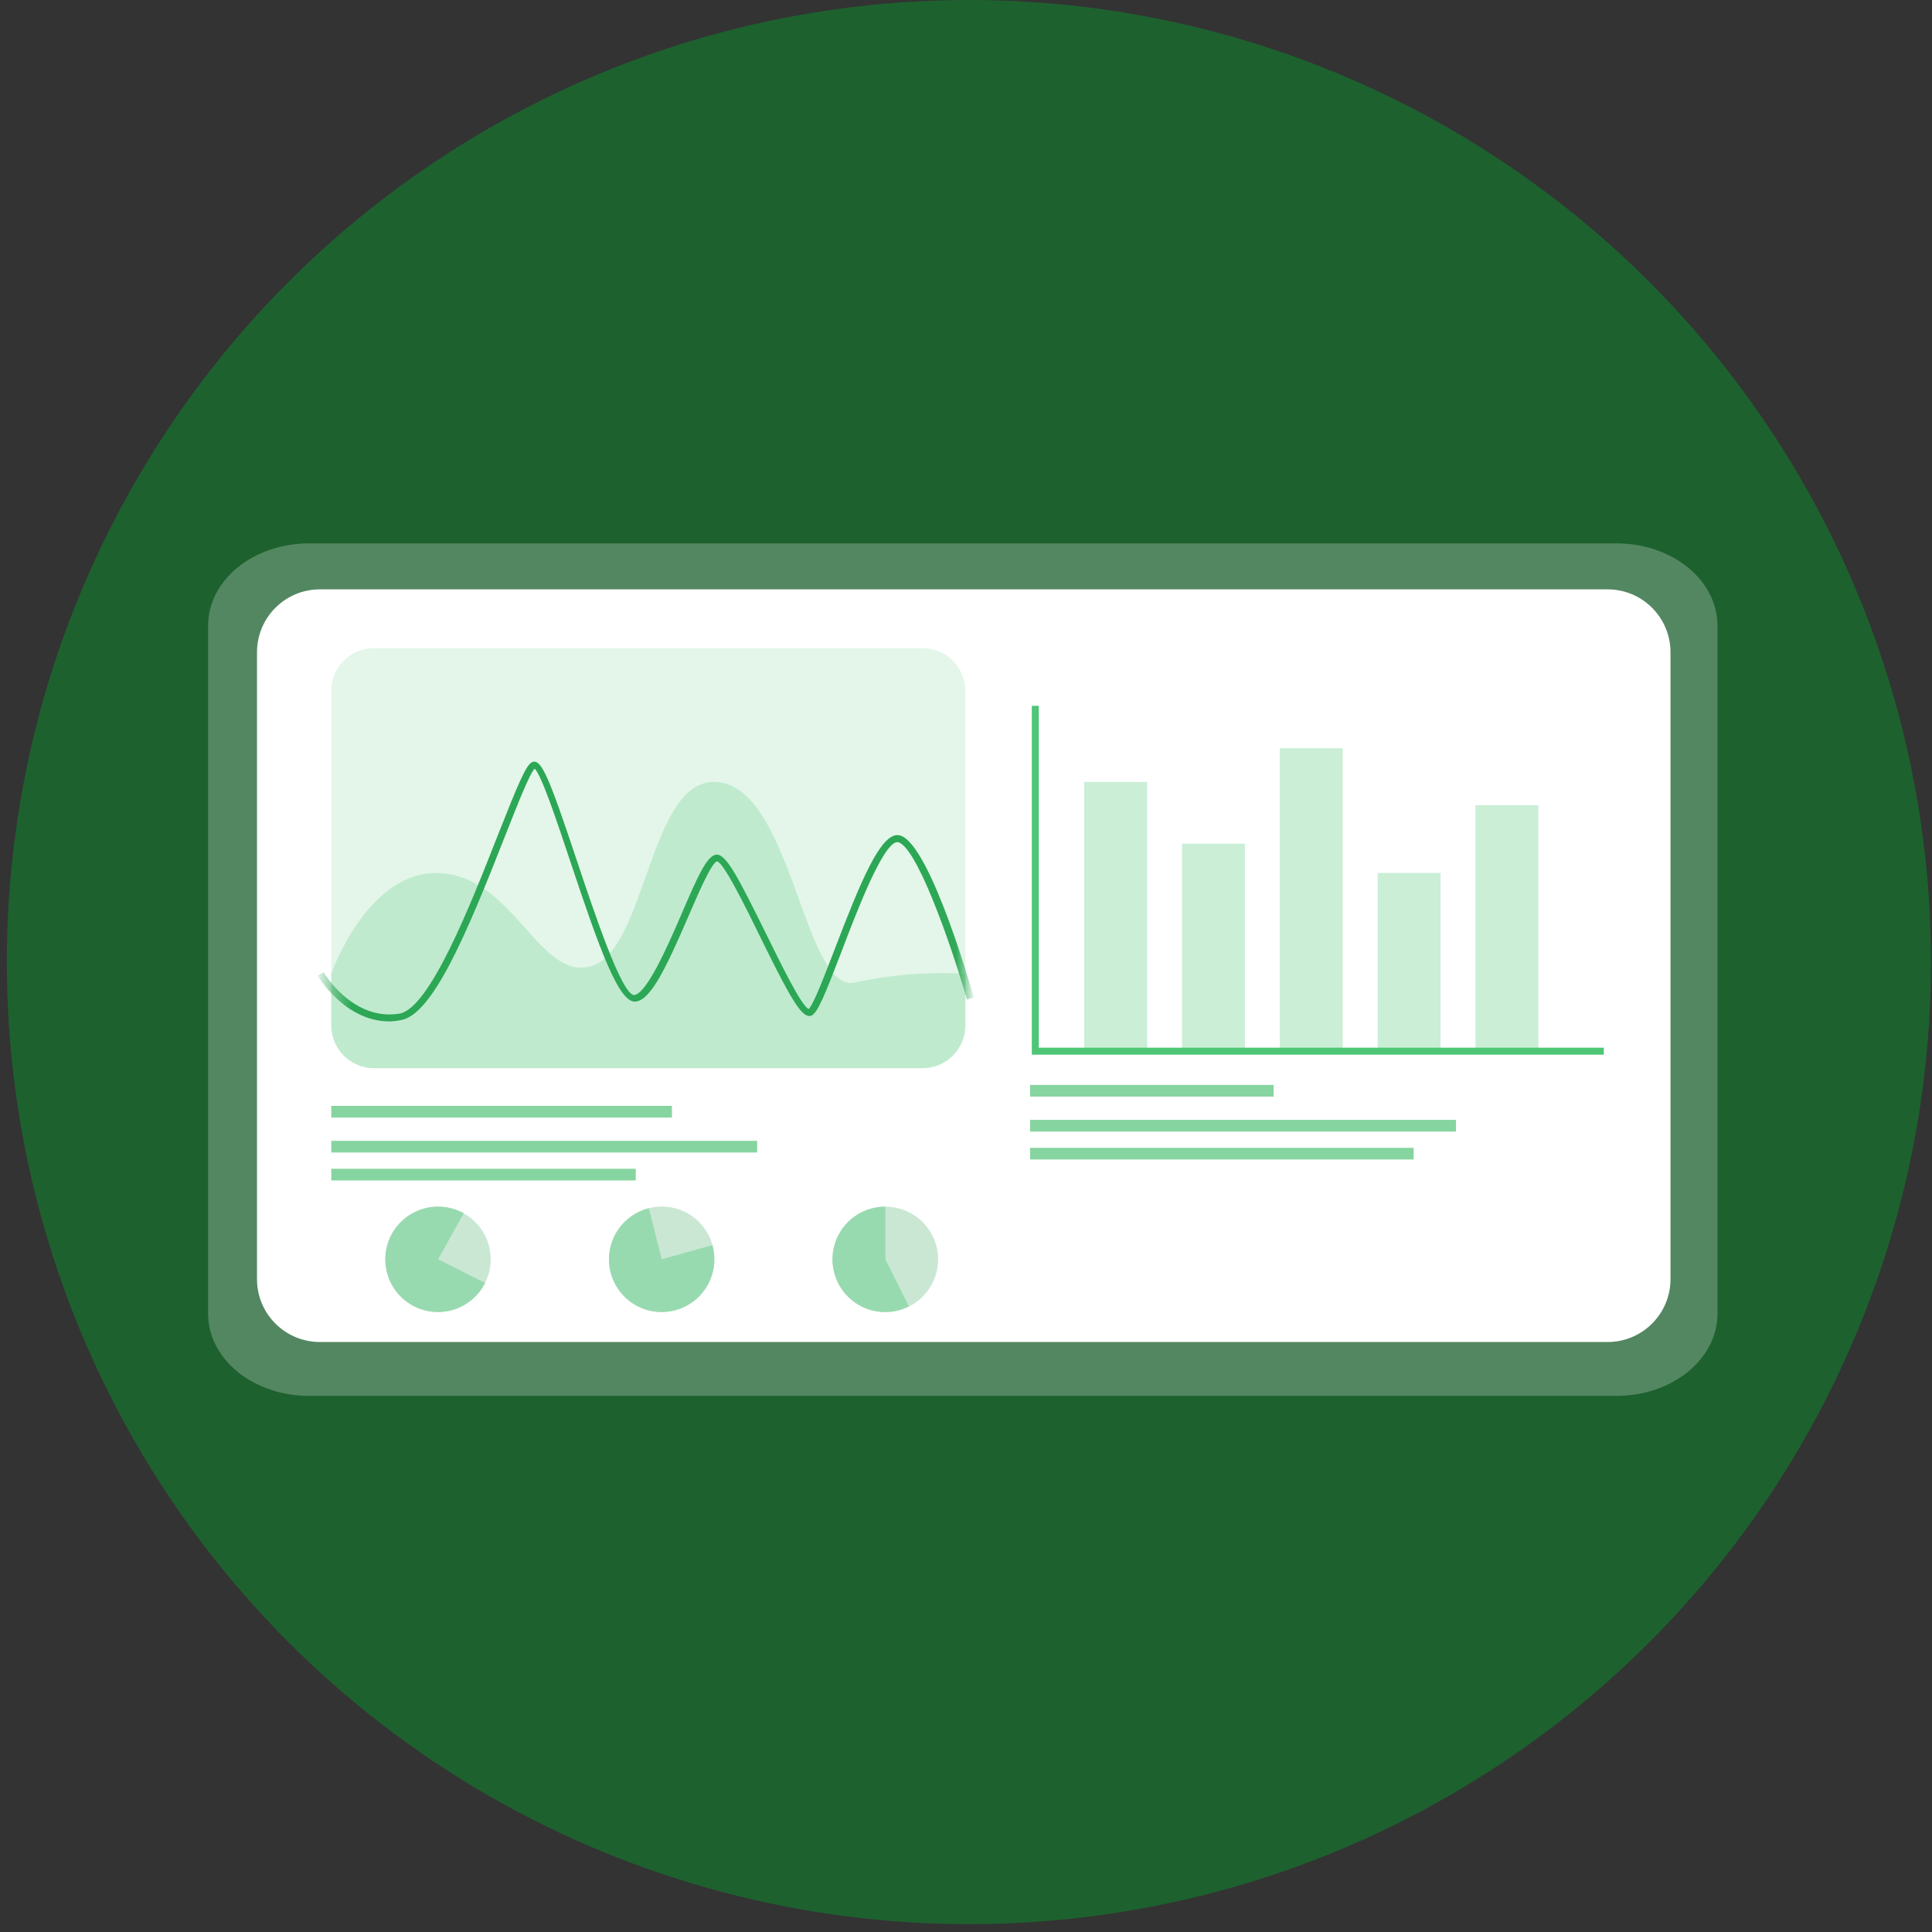 <svg width="96" height="96" viewBox="0 0 96 96" fill="none" xmlns="http://www.w3.org/2000/svg">
    <rect x="0" y="0" width="96" height="96" fill="#333333" stroke="none"/>
    <circle cx="48.145" cy="47.805" r="47.805" fill="#1D612F"/>
    <mask id="mask0_892_7014" style="mask-type:alpha" maskUnits="userSpaceOnUse" x="0" y="0" width="96" height="96">
        <path d="M0.34 47.959C0.255 21.556 21.59 0.085 47.992 0C74.394 -0.084 95.866 21.25 95.95 47.652C96.034 74.054 74.701 95.526 48.298 95.61C21.896 95.695 0.425 74.36 0.34 47.959Z"
              fill="#1D612F"/>
    </mask>
    <g mask="url(#mask0_892_7014)">
        <path d="M80.324 69.361H15.355C14.025 69.361 12.749 68.931 11.809 68.166C10.868 67.4 10.34 66.363 10.34 65.28V31.081C10.34 29.998 10.868 28.961 11.809 28.195C12.749 27.43 14.025 27 15.355 27H80.324C81.654 27 82.93 27.43 83.871 28.195C84.811 28.961 85.34 29.998 85.34 31.081V65.28C85.34 66.363 84.811 67.4 83.871 68.166C82.93 68.931 81.654 69.361 80.324 69.361Z"
              fill="white" fill-opacity="0.24"/>
        <path d="M79.881 29.285H15.895C14.169 29.285 12.77 30.684 12.77 32.41V63.559C12.77 65.285 14.169 66.684 15.895 66.684H79.881C81.606 66.684 83.006 65.285 83.006 63.559V32.41C83.006 30.684 81.606 29.285 79.881 29.285Z"
              fill="white"/>
        <path d="M45.846 53.073H18.579C18.018 53.072 17.48 52.849 17.084 52.453C16.687 52.056 16.463 51.519 16.461 50.958V34.326C16.461 33.765 16.684 33.226 17.081 32.829C17.479 32.431 18.017 32.208 18.579 32.208H45.846C46.408 32.208 46.947 32.431 47.345 32.828C47.743 33.225 47.967 33.764 47.968 34.326V50.958C47.965 51.519 47.74 52.057 47.343 52.453C46.946 52.849 46.407 53.072 45.846 53.073Z"
              fill="#4EC676" fill-opacity="0.16"/>
        <path d="M47.968 48.382V50.958C47.967 51.521 47.743 52.06 47.346 52.458C46.948 52.855 46.409 53.079 45.846 53.08H18.579C18.017 53.079 17.478 52.855 17.081 52.457C16.684 52.06 16.461 51.52 16.461 50.958V48.389C16.461 48.389 18.197 43.382 21.669 43.382C25.53 43.382 26.763 48.837 29.423 47.993C32.083 47.149 32.27 38.854 35.471 38.854C39.378 38.854 39.898 49.448 42.503 48.816C44.297 48.429 46.135 48.283 47.968 48.382Z"
              fill="#55CB7D" fill-opacity="0.25"/>
        <mask id="mask1_892_7014" style="mask-type:luminance" maskUnits="userSpaceOnUse" x="16" y="32" width="32"
              height="22">
            <path d="M45.85 53.073H18.583C18.022 53.072 17.484 52.849 17.087 52.453C16.691 52.057 16.467 51.519 16.465 50.959V34.327C16.465 33.765 16.688 33.226 17.085 32.829C17.482 32.432 18.021 32.209 18.583 32.209H45.85C46.412 32.209 46.951 32.431 47.349 32.829C47.747 33.226 47.971 33.764 47.972 34.327V50.959C47.969 51.52 47.744 52.057 47.347 52.453C46.95 52.849 46.411 53.072 45.85 53.073Z"
                  fill="white"/>
        </mask>
        <g mask="url(#mask1_892_7014)">
            <path d="M19.358 50.754C17.119 50.754 15.803 48.507 15.785 48.483L16.087 48.313C16.087 48.334 17.518 50.743 19.841 50.368C21.348 50.129 23.382 44.952 24.726 41.528C25.768 38.896 26.15 37.969 26.462 37.861C26.91 37.709 27.306 38.695 28.636 42.678C29.49 45.236 30.921 49.539 31.528 49.441C32.136 49.344 33.139 47.105 33.848 45.455C34.702 43.462 35.171 42.424 35.646 42.466C36.122 42.507 36.733 43.702 38.077 46.421C38.82 47.924 39.813 49.976 40.181 50.139C40.414 49.938 40.976 48.466 41.476 47.164C42.768 43.792 43.75 41.414 44.639 41.497C46.028 41.632 48.011 48.24 48.393 49.566L48.046 49.66C47.184 46.684 45.486 41.931 44.591 41.844C43.896 41.844 42.587 45.247 41.813 47.289C40.993 49.428 40.632 50.313 40.33 50.462C40.257 50.492 40.175 50.492 40.101 50.462C39.643 50.306 38.921 48.879 37.778 46.559C37.018 45.007 35.973 42.886 35.632 42.799C35.361 42.844 34.684 44.424 34.188 45.577C33.146 47.969 32.372 49.667 31.594 49.768C30.761 49.875 29.802 47.198 28.327 42.771C27.688 40.858 26.9 38.49 26.566 38.195C26.316 38.434 25.681 40.063 25.059 41.636C23.174 46.445 21.48 50.445 19.907 50.691C19.726 50.728 19.542 50.749 19.358 50.754Z"
                  fill="#2CA755"/>
        </g>
        <path d="M79.693 52.406H51.27V35.073H51.617V52.059H79.693V52.406Z" fill="#4EC676"/>
        <path d="M57 38.851H53.875V52.236H57V38.851Z" fill="#4EC676" fill-opacity="0.3"/>
        <path d="M61.859 41.92H58.734V52.233H61.859V41.92Z" fill="#4EC676" fill-opacity="0.3"/>
        <path d="M66.719 37.18H63.594V52.233H66.719V37.18Z" fill="#4EC676" fill-opacity="0.3"/>
        <path d="M71.582 43.375H68.457V52.236H71.582V43.375Z" fill="#4EC676" fill-opacity="0.3"/>
        <path d="M76.441 40.011H73.316V52.236H76.441V40.011Z" fill="#4EC676" fill-opacity="0.3"/>
        <path d="M33.388 54.951H16.461V55.531H33.388V54.951Z" fill="#86D5A0"/>
        <path d="M37.624 56.688H16.461V57.267H37.624V56.688Z" fill="#86D5A0"/>
        <path d="M31.589 58.076H16.461V58.656H31.589V58.076Z" fill="#86D5A0"/>
        <path d="M63.284 53.91H51.184V54.49H63.284V53.91Z" fill="#86D5A0"/>
        <path d="M72.347 55.646H51.184V56.226H72.347V55.646Z" fill="#86D5A0"/>
        <path d="M70.243 57.035H51.184V57.614H70.243V57.035Z" fill="#86D5A0"/>
        <path d="M23.616 64.427C24.639 63.404 24.639 61.747 23.616 60.724C22.594 59.702 20.936 59.702 19.914 60.724C18.891 61.747 18.891 63.404 19.914 64.427C20.936 65.449 22.594 65.449 23.616 64.427Z"
              fill="#CAE7D4"/>
        <path d="M21.77 62.573L23.044 60.288C22.655 60.07 22.216 59.956 21.77 59.958C21.303 59.957 20.845 60.08 20.442 60.316C20.04 60.551 19.707 60.889 19.479 61.296C19.251 61.703 19.136 62.163 19.145 62.63C19.155 63.096 19.288 63.551 19.533 63.948C19.777 64.346 20.123 64.67 20.535 64.889C20.947 65.108 21.41 65.212 21.876 65.192C22.342 65.172 22.794 65.027 23.186 64.774C23.577 64.52 23.894 64.167 24.103 63.75L21.77 62.573Z"
              fill="#98DAAF"/>
        <path d="M34.733 64.422C35.756 63.4 35.756 61.742 34.733 60.72C33.711 59.697 32.053 59.697 31.031 60.72C30.009 61.742 30.009 63.4 31.031 64.422C32.053 65.445 33.711 65.445 34.733 64.422Z"
              fill="#CAE7D4"/>
        <path d="M32.879 62.573L32.241 60.038C31.735 60.164 31.279 60.439 30.93 60.826C30.582 61.213 30.357 61.695 30.284 62.211C30.211 62.727 30.293 63.253 30.521 63.721C30.748 64.19 31.11 64.58 31.561 64.842C32.011 65.103 32.53 65.225 33.049 65.19C33.569 65.156 34.067 64.967 34.479 64.648C34.891 64.329 35.198 63.894 35.362 63.4C35.525 62.905 35.537 62.373 35.397 61.871L32.879 62.573Z"
              fill="#98DAAF"/>
        <path d="M46.546 63.166C46.871 61.757 45.992 60.351 44.584 60.026C43.175 59.701 41.769 60.58 41.444 61.989C41.119 63.398 41.998 64.803 43.407 65.129C44.815 65.454 46.221 64.575 46.546 63.166Z"
              fill="#CAE7D4"/>
        <path d="M43.992 62.573V59.958C43.596 59.957 43.205 60.045 42.848 60.216C42.491 60.388 42.178 60.638 41.931 60.948C41.685 61.258 41.513 61.619 41.426 62.006C41.34 62.392 41.342 62.793 41.433 63.178C41.524 63.563 41.702 63.923 41.952 64.23C42.202 64.537 42.518 64.783 42.877 64.95C43.236 65.117 43.628 65.2 44.023 65.194C44.419 65.188 44.809 65.092 45.162 64.913L43.992 62.573Z"
              fill="#98DAAF"/>
    </g>
</svg>